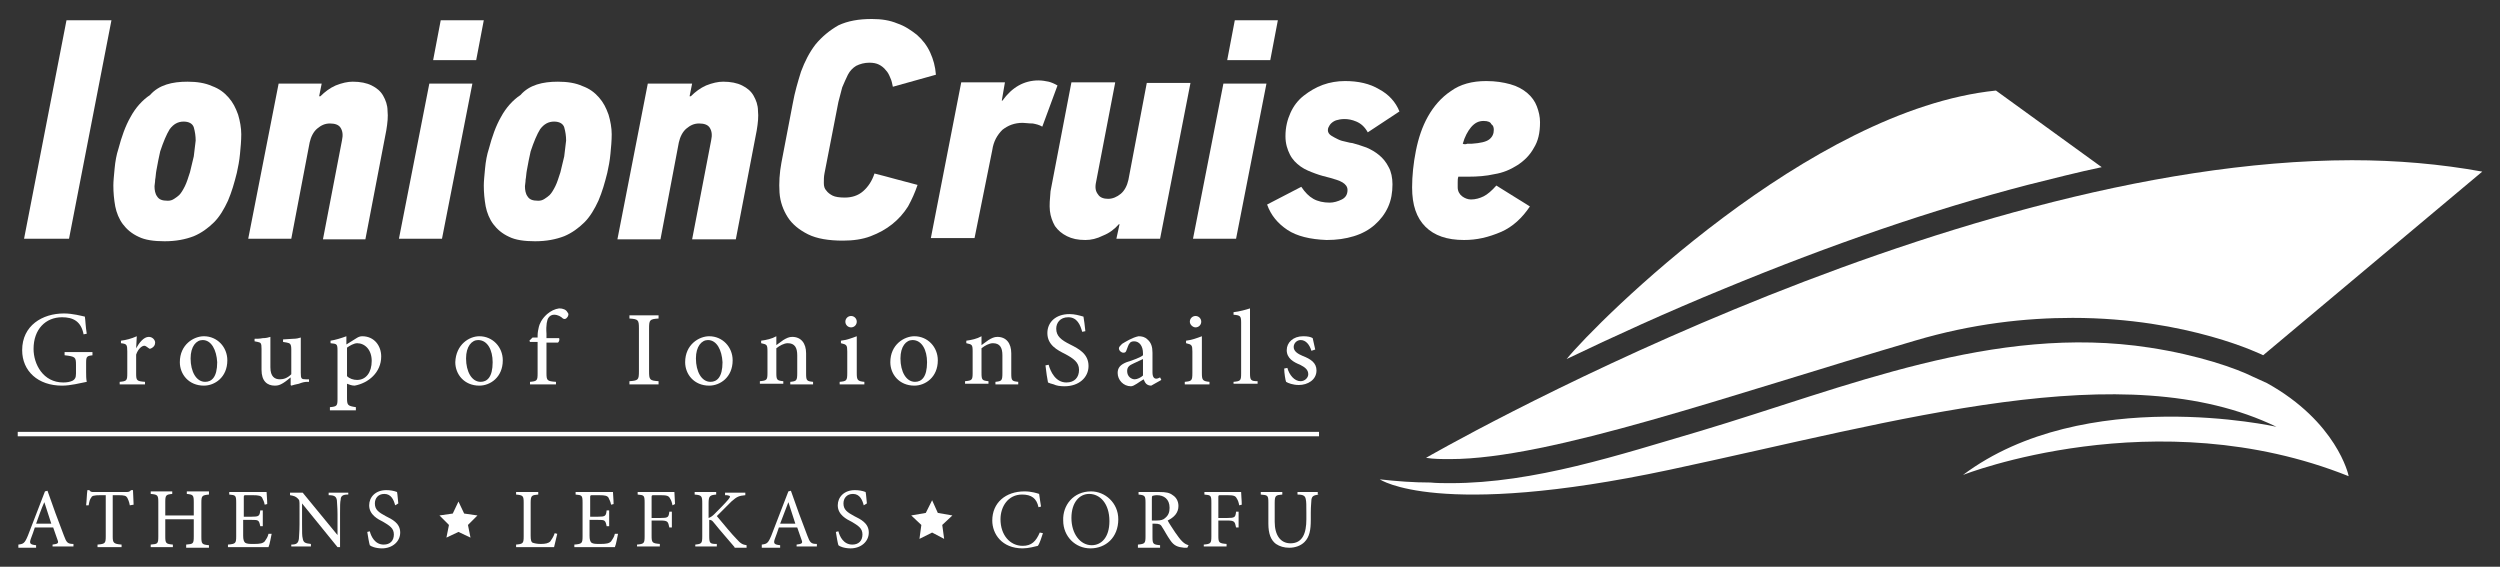 <?xml version="1.0" encoding="utf-8"?>
<!-- Generator: Adobe Illustrator 24.1.2, SVG Export Plug-In . SVG Version: 6.00 Build 0)  -->
<svg version="1.1" id="Layer_1" xmlns="http://www.w3.org/2000/svg" xmlns:xlink="http://www.w3.org/1999/xlink" x="0px" y="0px"
	 width="394.8px" height="89.5px" viewBox="0 0 394.8 89.5" style="enable-background:new 0 0 394.8 89.5;" xml:space="preserve">
<rect x="0" y="0" width="394.8" height="89.5" fill="#333333" stroke="none"/>
<style type="text/css">
	.st0{fill:#FFFFFF;}
</style>
<g>
	<path class="st0" d="M164.7,84.2c-0.2,0.6-0.5,1.6-0.8,2c-0.4,0.1-1.5,0.4-2.4,0.4c-3.3,0-4.8-2.3-4.8-4.4c0-2.8,2.1-4.6,5.1-4.6
		c1.1,0,2,0.3,2.3,0.4c0.1,0.8,0.2,1.3,0.3,2l-0.4,0.1c-0.3-1.4-1.1-2-2.6-2c-2.2,0-3.4,1.9-3.4,3.9c0,2.5,1.5,4.2,3.5,4.2
		c1.4,0,2.1-0.7,2.7-2.1L164.7,84.2z"/>
	<path class="st0" d="M172.3,77.6c2.2,0,4.3,1.8,4.3,4.4c0,2.9-2,4.6-4.4,4.6c-2.4,0-4.3-1.9-4.3-4.4
		C167.8,79.8,169.5,77.6,172.3,77.6L172.3,77.6z M172,78c-1.5,0-2.8,1.3-2.8,3.8c0,2.5,1.4,4.3,3.2,4.3c1.5,0,2.8-1.2,2.8-3.8
		C175.2,79.5,173.7,78,172,78L172,78z"/>
	<path class="st0" d="M187.5,86.5c-0.2,0-0.3,0-0.5,0c-1-0.1-1.6-0.3-2.2-1.2c-0.5-0.7-0.9-1.5-1.3-2.1c-0.2-0.4-0.5-0.5-1.1-0.5
		H182v2.1c0,1.1,0.1,1.2,1.2,1.3v0.4h-3.5V86c1.1-0.1,1.2-0.2,1.2-1.3v-5.3c0-1.1-0.1-1.2-1.1-1.3v-0.4h3.3c1,0,1.6,0.1,2.1,0.5
		c0.5,0.3,0.9,0.9,0.9,1.7c0,1.1-0.7,1.8-1.7,2.3c0.2,0.4,0.8,1.3,1.2,1.9c0.5,0.7,0.7,1,1.1,1.4c0.4,0.4,0.7,0.5,1,0.6L187.5,86.5z
		 M182.6,82.2c0.7,0,1.1-0.1,1.4-0.4c0.5-0.4,0.7-0.9,0.7-1.6c0-1.4-0.9-2-2-2c-0.4,0-0.6,0.1-0.7,0.1c-0.1,0.1-0.1,0.2-0.1,0.6v3.3
		H182.6z"/>
	<path class="st0" d="M195.7,79.8c-0.1-0.5-0.2-0.8-0.4-1.1c-0.2-0.4-0.5-0.5-1.5-0.5h-1c-0.4,0-0.4,0-0.4,0.4v3.2h1.4
		c1.2,0,1.3-0.1,1.4-1h0.4v2.5h-0.4c-0.2-0.9-0.2-1.1-1.4-1.1h-1.4v2.4c0,1.1,0.1,1.2,1.3,1.3v0.4h-3.6V86c1.1-0.1,1.2-0.2,1.2-1.3
		v-5.3c0-1.2-0.1-1.2-1.1-1.3v-0.4h5.8c0,0.5,0.1,1.3,0.1,2L195.7,79.8z"/>
	<path class="st0" d="M208.3,78.1c-0.8,0.1-1.1,0.2-1.2,0.8c0,0.4-0.1,0.9-0.1,2.1v1.1c0,1.6-0.2,2.7-1,3.5
		c-0.6,0.6-1.5,0.9-2.4,0.9c-0.8,0-1.5-0.2-2.1-0.6c-0.8-0.6-1.2-1.6-1.2-3.2v-3.3c0-1.2-0.1-1.2-1.2-1.3v-0.4h3.4v0.4
		c-1,0.1-1.2,0.1-1.2,1.3v3c0,2.1,0.9,3.4,2.5,3.4c1.9,0,2.5-1.6,2.5-3.8v-1c0-1.2,0-1.8-0.1-2.2c-0.1-0.5-0.4-0.7-1.3-0.7v-0.4h3.2
		V78.1z"/>
	<polygon class="st0" points="72.4,79.2 73.3,81.1 75.4,81.4 73.9,82.9 74.3,84.9 72.4,84 70.5,84.9 70.9,82.9 69.4,81.4 71.5,81.1 
			"/>
	<polygon class="st0" points="147.2,79 148.1,81 150.4,81.4 148.8,82.9 149.1,85.1 147.2,84.1 145.2,85.1 145.5,82.9 143.9,81.4 
		146.2,81 	"/>
	<path class="st0" d="M8.3,86.4V86c0.8-0.1,1-0.2,0.8-0.7c-0.2-0.5-0.4-1.2-0.7-2H5.5c-0.2,0.6-0.4,1.2-0.6,1.7
		c-0.3,0.8-0.2,1,0.8,1.1v0.4H2.9V86c0.8-0.1,1-0.2,1.5-1.4l2.7-7l0.4-0.1c0.8,2.3,1.7,4.8,2.6,7.1c0.4,1.1,0.6,1.3,1.5,1.3v0.4H8.3
		z M7,79.3L7,79.3c-0.5,1.1-0.9,2.3-1.3,3.4h2.4L7,79.3z"/>
	<path class="st0" d="M20.5,79.8c-0.1-0.6-0.3-1-0.4-1.2c-0.2-0.3-0.4-0.4-1.4-0.4h-0.9v6.5c0,1,0.1,1.2,1.4,1.3v0.4h-3.8V86
		c1.2-0.1,1.3-0.2,1.3-1.3v-6.5h-0.8c-1.1,0-1.4,0.1-1.5,0.4c-0.2,0.2-0.3,0.6-0.4,1.2h-0.4c0.1-0.8,0.1-1.7,0.2-2.4h0.3
		c0.2,0.3,0.4,0.3,0.7,0.3h5.2c0.4,0,0.5-0.1,0.7-0.3h0.3c0,0.6,0.1,1.6,0.1,2.3L20.5,79.8z"/>
	<path class="st0" d="M33,78.1c-1.1,0.1-1.2,0.2-1.2,1.3v5.4c0,1.1,0.1,1.2,1.2,1.3v0.4h-3.6V86c1.1-0.1,1.2-0.1,1.2-1.3v-2.7h-4.5
		v2.7c0,1.1,0.1,1.2,1.2,1.3v0.4h-3.5V86c1.1-0.1,1.2-0.1,1.2-1.3v-5.4c0-1.1-0.1-1.2-1.2-1.3v-0.4h3.4v0.4c-1,0.1-1.1,0.2-1.1,1.3
		v2.1h4.5v-2.1c0-1.1-0.1-1.2-1.1-1.3v-0.4H33V78.1z"/>
	<path class="st0" d="M42.9,84.3c-0.1,0.4-0.3,1.7-0.5,2.1h-6.4V86c1.2-0.1,1.3-0.2,1.3-1.3v-5.3c0-1.2-0.1-1.2-1.1-1.3v-0.4h5.9
		c0,0.3,0.1,1.2,0.1,1.9l-0.4,0.1c-0.1-0.6-0.3-0.8-0.4-1.1c-0.2-0.3-0.5-0.4-1.5-0.4h-1c-0.4,0-0.4,0-0.4,0.4v3h1.2
		c1.2,0,1.3-0.1,1.4-1h0.4v2.5h-0.4c-0.2-1-0.3-1-1.4-1h-1.3v2.5c0,0.6,0.1,0.9,0.3,1.1c0.3,0.2,0.7,0.2,1.4,0.2
		c1,0,1.4-0.1,1.7-0.4c0.2-0.3,0.5-0.7,0.6-1.2L42.9,84.3z"/>
	<path class="st0" d="M54.9,78.1c-0.7,0-1.1,0.2-1.1,0.8c-0.1,0.4-0.1,1-0.1,2.2v5.3h-0.4l-5.6-6.9h0v3.3c0,1.2,0,1.9,0.1,2.2
		c0.1,0.7,0.4,0.8,1.3,0.9v0.4h-3.1V86c0.8,0,1.1-0.2,1.2-0.9c0-0.4,0.1-1,0.1-2.3V80c0-1,0-1-0.3-1.3c-0.3-0.3-0.6-0.4-1.2-0.5
		v-0.4h2l5.5,6.7h0v-3.3c0-1.2-0.1-1.8-0.1-2.2c-0.1-0.6-0.4-0.8-1.3-0.8v-0.4h3.1V78.1z"/>
	<path class="st0" d="M62.4,79.8c-0.2-0.8-0.6-1.8-1.7-1.8c-1,0-1.5,0.7-1.5,1.5c0,1,0.6,1.4,1.7,2c1,0.5,2.3,1.1,2.3,2.6
		c0,1.4-1.2,2.5-2.9,2.5c-0.5,0-1-0.1-1.3-0.2c-0.3-0.1-0.5-0.2-0.6-0.3c-0.1-0.3-0.3-1.4-0.4-2.1l0.4-0.1c0.2,0.8,0.8,2.1,2.2,2.1
		c1,0,1.6-0.6,1.6-1.6c0-1-0.7-1.4-1.7-2c-0.8-0.4-2.2-1.1-2.2-2.6c0-1.3,1-2.4,2.7-2.4c0.6,0,1.2,0.1,1.7,0.3
		c0.1,0.5,0.1,1,0.2,1.8L62.4,79.8z"/>
	<path class="st0" d="M88,84.3c-0.1,0.4-0.4,1.7-0.5,2.1h-6V86c1.1-0.1,1.2-0.2,1.2-1.3v-5.3c0-1.1-0.1-1.2-1.2-1.3v-0.4h3.5v0.4
		c-1,0.1-1.2,0.1-1.2,1.3v5.2c0,0.7,0.1,1,0.3,1.1c0.3,0.1,0.7,0.2,1.3,0.2c0.7,0,1.2-0.1,1.5-0.4c0.2-0.3,0.5-0.7,0.7-1.3L88,84.3z
		"/>
	<path class="st0" d="M97.6,84.3c-0.1,0.4-0.3,1.7-0.5,2.1h-6.4V86c1.2-0.1,1.3-0.2,1.3-1.3v-5.3c0-1.2-0.1-1.2-1.1-1.3v-0.4h5.9
		c0,0.3,0.1,1.2,0.1,1.9l-0.4,0.1c-0.1-0.6-0.3-0.8-0.4-1.1c-0.2-0.3-0.5-0.4-1.5-0.4h-1c-0.4,0-0.4,0-0.4,0.4v3h1.2
		c1.2,0,1.3-0.1,1.4-1h0.4v2.5h-0.4c-0.2-1-0.3-1-1.4-1h-1.3v2.5c0,0.6,0.1,0.9,0.3,1.1c0.3,0.2,0.7,0.2,1.4,0.2
		c1,0,1.4-0.1,1.7-0.4c0.2-0.3,0.5-0.7,0.6-1.2L97.6,84.3z"/>
	<path class="st0" d="M106.2,79.8c-0.1-0.5-0.2-0.8-0.4-1.1c-0.2-0.4-0.5-0.5-1.5-0.5h-1c-0.4,0-0.4,0-0.4,0.4v3.2h1.4
		c1.2,0,1.3-0.1,1.4-1h0.4v2.5h-0.4c-0.2-0.9-0.2-1.1-1.4-1.1h-1.4v2.4c0,1.1,0.1,1.2,1.3,1.3v0.4h-3.6V86c1.1-0.1,1.2-0.2,1.2-1.3
		v-5.3c0-1.2-0.1-1.2-1.1-1.3v-0.4h5.8c0,0.5,0.1,1.3,0.1,1.9L106.2,79.8z"/>
	<path class="st0" d="M116,86.4c-1-1.2-2.1-2.4-3.3-3.9c-0.3-0.4-0.5-0.4-0.7-0.4v2.5c0,1.2,0.1,1.3,1.2,1.3v0.4h-3.4V86
		c1-0.1,1.1-0.2,1.1-1.3v-5.2c0-1.2-0.1-1.3-1.2-1.4v-0.4h3.4v0.4c-1,0.1-1.2,0.2-1.2,1.4v2.3c0.3-0.1,0.6-0.3,0.9-0.6
		c0.7-0.7,1.6-1.6,2.2-2.3c0.4-0.5,0.4-0.6-0.2-0.7l-0.3,0v-0.4h3.2v0.4c-1,0.1-1.3,0.2-2.2,1c-0.5,0.5-1.4,1.4-2.3,2.3
		c1,1.2,2.4,2.9,3.1,3.6c0.7,0.8,1,0.9,1.6,1v0.4H116z"/>
	<path class="st0" d="M125.8,86.4V86c0.8-0.1,1-0.2,0.8-0.7c-0.2-0.5-0.4-1.2-0.7-2H123c-0.2,0.6-0.4,1.2-0.6,1.7
		c-0.3,0.8-0.2,1,0.8,1.1v0.4h-2.9V86c0.8-0.1,1-0.2,1.5-1.4l2.7-7l0.4-0.1c0.8,2.3,1.7,4.8,2.6,7.1c0.4,1.1,0.6,1.3,1.5,1.3v0.4
		H125.8z M124.5,79.3L124.5,79.3c-0.4,1.1-0.9,2.3-1.3,3.4h2.4L124.5,79.3z"/>
	<path class="st0" d="M136.4,79.8c-0.2-0.8-0.6-1.8-1.7-1.8c-1,0-1.5,0.7-1.5,1.5c0,1,0.6,1.4,1.7,2c1,0.5,2.3,1.1,2.3,2.6
		c0,1.4-1.2,2.5-2.9,2.5c-0.5,0-1-0.1-1.3-0.2c-0.3-0.1-0.5-0.2-0.6-0.3c-0.1-0.3-0.3-1.4-0.4-2.1l0.4-0.1c0.2,0.8,0.8,2.1,2.2,2.1
		c1,0,1.6-0.6,1.6-1.6c0-1-0.7-1.4-1.7-2c-0.8-0.4-2.2-1.1-2.2-2.6c0-1.3,1-2.4,2.7-2.4c0.6,0,1.2,0.1,1.7,0.3
		c0.1,0.5,0.1,1,0.2,1.8L136.4,79.8z"/>
	<path class="st0" d="M14.7,56.1c-1,0.1-1.1,0.2-1.1,1.2v1.4c0,0.6,0,1.1,0.1,1.6c-1.1,0.2-2.5,0.6-3.9,0.6c-3.8,0-6.3-2.3-6.3-5.6
		c0-3.9,3.2-5.8,6.6-5.8c1.4,0,2.8,0.4,3.3,0.5c0.1,0.6,0.1,1.5,0.3,2.7l-0.5,0.1c-0.4-2.1-1.7-2.7-3.4-2.7c-2.6,0-4.5,1.9-4.5,5
		c0,2.4,1.5,5.3,4.7,5.3c0.6,0,1.1-0.1,1.5-0.3c0.3-0.2,0.5-0.4,0.5-1.1v-1.4c0-1.2-0.1-1.3-1.8-1.5v-0.5h4.4V56.1z"/>
	<path class="st0" d="M21.5,55c0.5-0.9,1.2-1.8,2-1.8c0.6,0,1,0.5,1,0.9c0,0.4-0.2,0.7-0.6,0.9c-0.2,0.1-0.3,0.1-0.4,0
		c-0.3-0.2-0.5-0.4-0.7-0.4c-0.4,0-1,0.5-1.3,1.4v3c0,1.1,0.1,1.2,1.4,1.3v0.4h-4v-0.4c1.1-0.1,1.2-0.2,1.2-1.3v-3.5
		c0-1.1-0.1-1.2-1-1.3v-0.4c0.8-0.1,1.6-0.3,2.5-0.7L21.5,55L21.5,55z"/>
	<path class="st0" d="M32.2,53.1c2.1,0,3.7,1.7,3.7,3.8c0,2.7-2,4-3.7,4c-2.4,0-3.8-1.8-3.8-3.7C28.4,54.4,30.6,53.1,32.2,53.1
		L32.2,53.1z M32,53.7c-1,0-1.9,1-1.9,2.9c0,2.1,0.9,3.7,2.3,3.7c1,0,1.9-0.7,1.9-3.1C34.2,55.3,33.4,53.7,32,53.7L32,53.7z"/>
	<path class="st0" d="M48.5,60.3c-0.4,0-0.8,0.1-1.3,0.3c-0.5,0.1-0.9,0.2-1.2,0.3l-0.1-0.1v-1.2c-0.4,0.3-0.7,0.6-1.2,0.9
		c-0.5,0.3-0.8,0.4-1.3,0.4c-1.2,0-2.1-0.7-2.1-2.5v-3.3c0-0.9-0.1-1-0.6-1.1l-0.5-0.1v-0.4c0.4,0,0.8,0,1.3-0.1
		c0.5,0,0.9-0.1,1.2-0.2c0,0.5,0,1.3,0,2.5V58c0,1.5,0.7,1.9,1.5,1.9c0.6,0,1.2-0.2,1.8-0.8v-3.9c0-0.9-0.2-1-0.7-1.1l-0.6-0.1v-0.4
		c0.5,0,1.1-0.1,1.6-0.1c0.5,0,0.9-0.1,1.2-0.2v5.6c0,0.9,0.1,1,0.8,1l0.5,0V60.3z"/>
	<path class="st0" d="M56.3,53.4c0.3-0.2,0.6-0.3,0.9-0.3c1.9,0,3,1.5,3,3.2c0,2.5-2,4.2-4.2,4.6c-0.5,0-0.9-0.2-1.2-0.3v2.2
		c0,1.2,0.1,1.3,1.4,1.5v0.5h-4.1v-0.5c1.1-0.1,1.2-0.2,1.2-1.3v-7.6c0-1.1-0.1-1.1-1.1-1.2v-0.4c0.7-0.1,1.7-0.4,2.5-0.7v1.3
		L56.3,53.4z M54.8,59.4c0.4,0.4,1,0.6,1.6,0.6c1.4,0,2.3-1.2,2.3-3c0-1.8-1.1-2.8-2.3-2.8c-0.5,0-1.2,0.4-1.6,0.7V59.4z"/>
	<path class="st0" d="M75.7,53.1c2.1,0,3.7,1.7,3.7,3.8c0,2.7-2,4-3.7,4c-2.4,0-3.8-1.8-3.8-3.7C72,54.4,74.1,53.1,75.7,53.1
		L75.7,53.1z M75.5,53.7c-1,0-1.9,1-1.9,2.9c0,2.1,0.9,3.7,2.3,3.7c1,0,1.9-0.7,1.9-3.1C77.8,55.3,77,53.7,75.5,53.7L75.5,53.7z"/>
	<path class="st0" d="M84.9,53.3V53c0-0.5,0.1-1,0.2-1.4c0.1-0.4,0.4-1.2,1.3-2c0.6-0.5,1.2-0.8,1.9-0.9c0.6,0,1.1,0.2,1.3,0.6
		c0.2,0.2,0.2,0.4,0.1,0.6c0,0.1-0.2,0.3-0.3,0.4c-0.2,0.1-0.3,0.1-0.5,0c-0.3-0.3-0.8-0.6-1.4-0.6c-0.4,0-0.7,0.2-0.9,0.5
		c-0.2,0.3-0.4,1.1-0.3,2.5v0.7h2c0.1,0.2,0,0.6-0.2,0.7h-1.8v4.8c0,1.2,0.1,1.3,1.5,1.4v0.4h-4.1v-0.4c1.1-0.1,1.2-0.2,1.2-1.3V54
		h-1.2l-0.1-0.2l0.5-0.5H84.9z"/>
	<path class="st0" d="M99.4,60.7v-0.5c1.4-0.1,1.5-0.2,1.5-1.6v-6.7c0-1.4-0.1-1.5-1.5-1.6v-0.5h4.6v0.5c-1.4,0.1-1.5,0.2-1.5,1.6
		v6.7c0,1.4,0.1,1.5,1.5,1.6v0.5H99.4z"/>
	<path class="st0" d="M112,53.1c2.1,0,3.7,1.7,3.7,3.8c0,2.7-2,4-3.7,4c-2.4,0-3.8-1.8-3.8-3.7C108.2,54.4,110.4,53.1,112,53.1
		L112,53.1z M111.8,53.7c-1,0-1.9,1-1.9,2.9c0,2.1,0.9,3.7,2.3,3.7c1,0,1.9-0.7,1.9-3.1C114,55.3,113.2,53.7,111.8,53.7L111.8,53.7z
		"/>
	<path class="st0" d="M124.8,60.7v-0.4c1-0.1,1.1-0.2,1.1-1.4v-2.8c0-1.2-0.4-1.9-1.5-1.9c-0.6,0-1.3,0.4-1.8,0.8v3.9
		c0,1.1,0.1,1.2,1.1,1.3v0.4h-3.7v-0.4c1.1-0.1,1.2-0.2,1.2-1.3v-3.4c0-1.1-0.1-1.1-1-1.3v-0.4c0.8-0.1,1.7-0.3,2.4-0.7v1.4
		c0.3-0.2,0.7-0.5,1.1-0.8c0.5-0.3,0.9-0.5,1.4-0.5c1.4,0,2.2,1,2.2,2.6v3.2c0,1.1,0.1,1.2,1.1,1.3v0.4H124.8z"/>
	<path class="st0" d="M132.6,60.7v-0.4c1.1-0.1,1.2-0.2,1.2-1.4v-3.4c0-1-0.1-1.1-1-1.3v-0.4c0.9-0.1,1.7-0.4,2.5-0.7v5.8
		c0,1.1,0.1,1.3,1.2,1.4v0.4H132.6z M133.5,50.8c0-0.5,0.4-0.9,0.9-0.9c0.5,0,0.9,0.4,0.9,0.9c0,0.5-0.4,0.9-0.9,0.9
		C133.9,51.7,133.5,51.3,133.5,50.8"/>
	<path class="st0" d="M144.4,53.1c2.1,0,3.7,1.7,3.7,3.8c0,2.7-2,4-3.7,4c-2.4,0-3.8-1.8-3.8-3.7C140.6,54.4,142.8,53.1,144.4,53.1
		L144.4,53.1z M144.1,53.7c-1,0-1.9,1-1.9,2.9c0,2.1,0.9,3.7,2.3,3.7c1,0,1.9-0.7,1.9-3.1C146.4,55.3,145.6,53.7,144.1,53.7
		L144.1,53.7z"/>
	<path class="st0" d="M157.2,60.7v-0.4c1-0.1,1.1-0.2,1.1-1.4v-2.8c0-1.2-0.4-1.9-1.5-1.9c-0.6,0-1.3,0.4-1.8,0.8v3.9
		c0,1.1,0.1,1.2,1.1,1.3v0.4h-3.7v-0.4c1.1-0.1,1.2-0.2,1.2-1.3v-3.4c0-1.1-0.1-1.1-1-1.3v-0.4c0.8-0.1,1.7-0.3,2.4-0.7v1.4
		c0.3-0.2,0.7-0.5,1.1-0.8c0.5-0.3,0.9-0.5,1.4-0.5c1.4,0,2.2,1,2.2,2.6v3.2c0,1.1,0.1,1.2,1.1,1.3v0.4H157.2z"/>
	<path class="st0" d="M170.9,52.4c-0.3-1.1-0.8-2.3-2.2-2.3c-1.3,0-1.9,0.9-1.9,1.8c0,1.2,0.8,1.8,2.2,2.5c1.4,0.7,2.9,1.5,2.9,3.4
		c0,1.8-1.5,3.2-3.8,3.2c-0.7,0-1.3-0.1-1.7-0.3c-0.4-0.1-0.7-0.2-0.9-0.3c-0.1-0.4-0.3-1.8-0.4-2.7l0.5-0.1
		c0.3,1.1,1.1,2.8,2.8,2.8c1.3,0,2-0.8,2-2c0-1.2-0.9-1.8-2.2-2.5c-1.2-0.6-2.8-1.4-2.8-3.3c0-1.7,1.3-3,3.5-3
		c0.8,0,1.5,0.2,2.2,0.4c0.1,0.6,0.2,1.3,0.3,2.3L170.9,52.4z"/>
	<path class="st0" d="M181.8,60.9c-0.3,0-0.6-0.1-0.8-0.3c-0.2-0.2-0.3-0.5-0.4-0.7c-0.7,0.4-1.5,1.1-2,1.1c-1.2,0-2.1-1-2.1-2.1
		c0-0.8,0.4-1.3,1.4-1.7c1-0.3,2.3-0.8,2.6-1.1v-0.3c0-1.2-0.6-1.9-1.4-1.9c-0.3,0-0.6,0.1-0.7,0.3c-0.2,0.2-0.3,0.6-0.5,1.1
		c-0.1,0.3-0.2,0.4-0.5,0.4c-0.3,0-0.7-0.3-0.7-0.7c0-0.2,0.2-0.4,0.5-0.7c0.5-0.3,1.6-1,2.6-1.2c0.5,0,1,0.1,1.4,0.5
		c0.6,0.5,0.8,1.2,0.8,2.1v3.1c0,0.8,0.3,1,0.6,1c0.2,0,0.4-0.1,0.6-0.2l0.2,0.4L181.8,60.9z M180.5,56.7c-0.4,0.2-1.1,0.5-1.5,0.7
		c-0.7,0.3-1,0.6-1,1.2c0,0.9,0.7,1.3,1.2,1.3c0.4,0,1-0.3,1.3-0.6V56.7z"/>
	<path class="st0" d="M187.1,60.7v-0.4c1.1-0.1,1.2-0.2,1.2-1.4v-3.4c0-1-0.1-1.1-1-1.3v-0.4c0.9-0.1,1.7-0.4,2.5-0.7v5.8
		c0,1.1,0.1,1.3,1.2,1.4v0.4H187.1z M187.9,50.8c0-0.5,0.4-0.9,0.9-0.9c0.5,0,0.9,0.4,0.9,0.9c0,0.5-0.4,0.9-0.9,0.9
		C188.4,51.7,187.9,51.3,187.9,50.8"/>
	<path class="st0" d="M194.8,60.7v-0.4c1.1-0.1,1.2-0.2,1.2-1.3V51c0-1.1-0.1-1.2-1.2-1.3v-0.4c0.9-0.1,2-0.4,2.6-0.6v10.2
		c0,1.1,0.1,1.3,1.2,1.3v0.4H194.8z"/>
	<path class="st0" d="M207.1,55.4c-0.3-1-0.9-1.7-1.7-1.7c-0.6,0-1.1,0.5-1.1,1.1c0,0.7,0.7,1.1,1.4,1.4c1.3,0.5,2.2,1.1,2.2,2.3
		c0,1.5-1.4,2.3-2.8,2.3c-0.9,0-1.7-0.3-2-0.5c-0.1-0.2-0.3-1.4-0.3-2.1l0.5-0.1c0.3,1.1,1.1,2.1,2.1,2.1c0.6,0,1.2-0.5,1.2-1.1
		c0-0.7-0.5-1.1-1.3-1.5c-1-0.4-2.1-1-2.1-2.3c0-1.2,1-2.2,2.6-2.2c0.7,0,1.2,0.1,1.5,0.3c0.1,0.4,0.3,1.4,0.4,1.8L207.1,55.4z"/>
	<rect x="2.8" y="68.2" class="st0" width="205.5" height="0.7"/>
	<g>
		<path class="st0" d="M3.8,37.7l6.7-34.5h7.1l-6.7,34.5H3.8z"/>
		<path class="st0" d="M29.6,12.9c1.5,0,2.8,0.2,3.9,0.7c1.1,0.4,1.9,1,2.6,1.8c0.7,0.8,1.1,1.6,1.5,2.7c0.3,1,0.5,2.1,0.5,3.1
			c0,1-0.1,2.1-0.2,3.1c-0.1,1.1-0.3,2.1-0.5,3c-0.4,1.6-0.8,3-1.4,4.4c-0.6,1.3-1.3,2.5-2.2,3.4c-0.9,0.9-2,1.7-3.2,2.2
			c-1.3,0.5-2.8,0.8-4.6,0.8c-1.7,0-3.1-0.2-4.1-0.7c-1.1-0.5-1.9-1.2-2.5-2c-0.6-0.8-1-1.8-1.2-2.8c-0.2-1.1-0.3-2.2-0.3-3.3
			c0-0.7,0.1-1.6,0.2-2.7c0.1-1.1,0.3-2.2,0.6-3.1c0.5-1.9,1.1-3.6,1.9-5c0.8-1.5,1.9-2.7,3.1-3.5C25.1,13.4,27.2,12.9,29.6,12.9z
			 M29,19.2c-0.9,0-1.6,0.4-2.2,1.2c-0.5,0.8-1,2-1.5,3.5c-0.1,0.4-0.2,0.9-0.3,1.4c-0.1,0.5-0.2,1.1-0.3,1.6
			c-0.1,0.5-0.1,1-0.2,1.5c0,0.4-0.1,0.8-0.1,1c0,0.6,0.1,1.2,0.4,1.6c0.3,0.5,0.8,0.7,1.7,0.7c0.4,0,0.7-0.1,1-0.3
			c0.3-0.2,0.6-0.4,0.8-0.6c0.3-0.3,0.6-0.8,0.9-1.4c0.3-0.6,0.5-1.3,0.8-2.2c0.2-0.8,0.4-1.7,0.6-2.5c0.1-0.9,0.2-1.7,0.3-2.5
			c0-0.7-0.1-1.4-0.3-2.1C30.4,19.5,29.8,19.2,29,19.2z"/>
		<path class="st0" d="M50.8,13.2l-0.4,2l0.2,0c0.7-0.7,1.5-1.3,2.4-1.7c1-0.4,1.9-0.6,2.7-0.6c1.2,0,2.2,0.2,3,0.6
			c0.8,0.4,1.4,0.9,1.8,1.6c0.4,0.7,0.7,1.5,0.7,2.4c0.1,0.9,0,1.9-0.2,3.1l-3.3,17.2H51l3-15.6c0.2-0.9,0.1-1.5-0.2-2
			c-0.3-0.5-0.9-0.7-1.7-0.7c-0.8,0-1.4,0.3-2,0.8c-0.6,0.5-1,1.3-1.2,2.2L46,37.7h-6.8L44,13.2H50.8z"/>
		<path class="st0" d="M63,37.7l4.8-24.5h6.8l-4.8,24.5H63z M68.4,9.5l1.2-6.3h6.8l-1.2,6.3H68.4z"/>
		<path class="st0" d="M88.1,12.9c1.5,0,2.8,0.2,3.9,0.7c1.1,0.4,1.9,1,2.6,1.8c0.7,0.8,1.1,1.6,1.5,2.7c0.3,1,0.5,2.1,0.5,3.1
			c0,1-0.1,2.1-0.2,3.1c-0.1,1.1-0.3,2.1-0.5,3c-0.4,1.6-0.8,3-1.4,4.4c-0.6,1.3-1.3,2.5-2.2,3.4c-0.9,0.9-2,1.7-3.2,2.2
			c-1.3,0.5-2.8,0.8-4.6,0.8c-1.7,0-3.1-0.2-4.1-0.7c-1.1-0.5-1.9-1.2-2.5-2c-0.6-0.8-1-1.8-1.2-2.8c-0.2-1.1-0.3-2.2-0.3-3.3
			c0-0.7,0.1-1.6,0.2-2.7c0.1-1.1,0.3-2.2,0.6-3.1c0.5-1.9,1.1-3.6,1.9-5c0.8-1.5,1.9-2.7,3.1-3.5C83.6,13.4,85.7,12.9,88.1,12.9z
			 M87.5,19.2c-0.9,0-1.6,0.4-2.2,1.2c-0.5,0.8-1,2-1.5,3.5c-0.1,0.4-0.2,0.9-0.3,1.4c-0.1,0.5-0.2,1.1-0.3,1.6
			c-0.1,0.5-0.1,1-0.2,1.5c0,0.4-0.1,0.8-0.1,1c0,0.6,0.1,1.2,0.4,1.6c0.3,0.5,0.8,0.7,1.7,0.7c0.4,0,0.7-0.1,1-0.3
			c0.3-0.2,0.6-0.4,0.8-0.6c0.3-0.3,0.6-0.8,0.9-1.4c0.3-0.6,0.5-1.3,0.8-2.2c0.2-0.8,0.4-1.7,0.6-2.5c0.1-0.9,0.2-1.7,0.3-2.5
			c0-0.7-0.1-1.4-0.3-2.1C88.9,19.5,88.3,19.2,87.5,19.2z"/>
		<path class="st0" d="M109.3,13.2l-0.4,2l0.2,0c0.7-0.7,1.5-1.3,2.4-1.7c1-0.4,1.9-0.6,2.7-0.6c1.2,0,2.2,0.2,3,0.6
			c0.8,0.4,1.4,0.9,1.8,1.6c0.4,0.7,0.7,1.5,0.7,2.4c0.1,0.9,0,1.9-0.2,3.1l-3.3,17.2h-6.9l3-15.6c0.2-0.9,0.1-1.5-0.2-2
			c-0.3-0.5-0.9-0.7-1.7-0.7c-0.8,0-1.4,0.3-2,0.8c-0.6,0.5-1,1.3-1.2,2.2l-2.9,15.3h-6.8l4.8-24.6H109.3z"/>
		<path class="st0" d="M137.7,3c1.5,0,2.8,0.2,4,0.7c1.2,0.4,2.2,1.1,3.1,1.8c0.9,0.8,1.6,1.7,2.1,2.8c0.5,1.1,0.8,2.2,0.9,3.5
			l-6.8,1.9c-0.1-0.5-0.2-1-0.4-1.4c-0.2-0.5-0.4-0.9-0.7-1.2c-0.3-0.4-0.7-0.7-1.1-0.9c-0.4-0.2-0.9-0.3-1.5-0.3
			c-0.8,0-1.5,0.2-2.1,0.5c-0.5,0.3-1,0.8-1.3,1.4c-0.3,0.6-0.6,1.3-0.9,2c-0.2,0.8-0.4,1.5-0.6,2.3l-2.2,11.3
			c-0.1,0.5-0.1,1-0.1,1.5c0,0.5,0.1,0.9,0.4,1.2c0.2,0.3,0.6,0.6,1,0.8c0.4,0.2,1.1,0.3,1.9,0.3c1.1,0,2.1-0.3,2.9-1
			c0.8-0.7,1.4-1.6,1.8-2.8c1.2,0.3,2.3,0.6,3.4,0.9c1.1,0.3,2.3,0.6,3.4,0.9c-0.4,1.2-0.9,2.3-1.5,3.4c-0.7,1.1-1.5,2-2.5,2.8
			c-1,0.8-2.1,1.4-3.4,1.9c-1.3,0.5-2.8,0.7-4.4,0.7c-2.2,0-4.1-0.3-5.5-1c-1.4-0.7-2.5-1.6-3.2-2.7c-0.7-1.1-1.2-2.4-1.3-3.9
			c-0.1-1.5,0-3.1,0.3-4.7l1.8-9.4c0.3-1.7,0.8-3.4,1.3-5c0.6-1.6,1.3-3,2.3-4.3c1-1.2,2.2-2.2,3.6-3C133.9,3.3,135.6,3,137.7,3z"/>
		<path class="st0" d="M161.5,19.4c-1.3,0-2.3,0.4-3.2,1.1c-0.8,0.8-1.4,1.8-1.6,3.2l-2.8,13.9H147l4.8-24.6h6.9l-0.5,2.9h0.1
			c1.5-2.1,3.4-3.2,5.7-3.2c0.6,0,1.1,0.1,1.6,0.2c0.4,0.1,0.9,0.3,1.4,0.6l-2.4,6.5c-0.5-0.3-1-0.4-1.5-0.5
			C162.4,19.5,161.9,19.4,161.5,19.4z"/>
		<path class="st0" d="M176.1,13.1l-3,15.6c-0.2,0.9-0.1,1.5,0.3,2c0.3,0.5,0.9,0.7,1.6,0.7c0.7,0,1.4-0.3,2-0.8
			c0.6-0.5,1-1.3,1.2-2.2l2.9-15.3h6.9l-4.8,24.6h-6.9l0.5-2.3h-0.1c-0.7,0.8-1.5,1.4-2.5,1.8c-1,0.5-1.9,0.7-2.8,0.7
			c-1.2,0-2.1-0.2-2.9-0.6c-0.8-0.4-1.4-0.9-1.9-1.6c-0.4-0.7-0.7-1.5-0.8-2.4c-0.1-0.9,0-1.9,0.1-3.1l3.3-17.2H176.1z"/>
		<path class="st0" d="M188.4,37.7l4.8-24.5h6.8l-4.8,24.5H188.4z M193.8,9.5l1.2-6.3h6.8l-1.2,6.3H193.8z"/>
		<path class="st0" d="M205.5,29.5c0.6,0.9,1.2,1.5,1.9,1.9c0.7,0.4,1.6,0.6,2.6,0.6c0.6,0,1.3-0.2,1.9-0.5c0.6-0.3,0.9-0.8,0.9-1.5
			c0-0.5-0.3-0.9-0.8-1.2c-0.5-0.3-1.2-0.5-1.9-0.7c-0.8-0.2-1.6-0.4-2.4-0.7c-0.8-0.3-1.6-0.6-2.3-1.1c-0.7-0.5-1.3-1.1-1.7-1.9
			c-0.4-0.8-0.7-1.7-0.7-2.9c0-1.4,0.3-2.6,0.8-3.7c0.5-1.1,1.2-2,2.1-2.7c0.9-0.7,1.9-1.3,3-1.7c1.1-0.4,2.3-0.6,3.5-0.6
			c2.1,0,3.9,0.4,5.4,1.3c1.5,0.8,2.6,2,3.2,3.5l-5,3.3c-0.5-0.9-1.1-1.4-1.8-1.7c-0.7-0.3-1.3-0.4-1.9-0.4c-0.5,0-1,0.1-1.3,0.2
			c-0.3,0.1-0.6,0.3-0.8,0.5c-0.2,0.2-0.3,0.4-0.4,0.6s-0.1,0.4-0.1,0.5c0,0.3,0.2,0.6,0.5,0.8c0.3,0.2,0.7,0.4,1.1,0.6
			c0.4,0.2,0.8,0.3,1.3,0.4c0.4,0.1,0.8,0.2,1,0.2c0.7,0.2,1.4,0.4,2.2,0.7c0.7,0.3,1.4,0.7,2,1.2c0.6,0.5,1.1,1.1,1.5,1.9
			c0.4,0.7,0.6,1.7,0.6,2.7c0,1.3-0.2,2.5-0.7,3.6c-0.5,1.1-1.2,2-2.1,2.8c-0.9,0.8-2,1.4-3.3,1.8c-1.3,0.4-2.7,0.6-4.3,0.6
			c-2.6-0.1-4.7-0.6-6.2-1.6c-1.5-1-2.6-2.3-3.2-4L205.5,29.5z"/>
		<path class="st0" d="M231.2,37.9c-2.7,0-4.7-0.7-6.1-2.1c-1.4-1.4-2.1-3.4-2.1-6.2c0-1.8,0.2-3.8,0.6-5.8c0.4-2,1-3.8,1.9-5.4
			s2.1-3,3.6-4c1.5-1.1,3.4-1.6,5.6-1.6c1.5,0,2.7,0.2,3.8,0.5c1.1,0.3,2,0.8,2.7,1.4c0.7,0.6,1.2,1.3,1.5,2.1
			c0.3,0.8,0.5,1.6,0.5,2.5c0,1.7-0.3,3-1,4.1c-0.6,1.1-1.5,2-2.6,2.7c-1.1,0.7-2.3,1.2-3.6,1.4c-1.3,0.3-2.7,0.4-4.1,0.4
			c-0.3,0-0.6,0-0.8,0c-0.3,0-0.5,0-0.8,0c-0.1,0.3-0.1,0.6-0.1,0.9c0,0.3,0,0.6,0,0.8c0,0.6,0.3,1.1,0.7,1.4
			c0.4,0.3,0.9,0.5,1.4,0.5c0.7,0,1.4-0.2,2-0.5c0.6-0.3,1.3-0.9,2-1.7l5.3,3.3c-1.2,1.8-2.7,3.2-4.5,4
			C235,37.5,233.2,37.9,231.2,37.9z M234.3,19.1c-0.8,0-1.4,0.3-2,1c-0.5,0.6-1,1.5-1.3,2.6c0.2,0.1,0.5,0.1,0.7,0
			c0.2,0,0.5,0,0.7,0c1.4-0.1,2.3-0.3,2.8-0.7c0.5-0.4,0.7-0.9,0.7-1.5c0-0.4-0.1-0.7-0.4-0.9C235.4,19.3,235,19.1,234.3,19.1z"/>
	</g>
	<path class="st0" d="M225.2,72.3c1.2,0.2,2.5,0.2,3.8,0.2c15.8,0,44.1-10.1,73.4-18.7c9.1-2.7,17.5-3.6,24.9-3.6
		c18.3,0,30.1,5.9,30.1,5.9l34.6-29c-6.6-1.2-13.5-1.8-20.6-1.8C306.4,25.4,225.2,72.3,225.2,72.3"/>
	<path class="st0" d="M358,60.5L358,60.5l-2.2-1c-2.6-1.3-8.5-3.4-16.3-4.6c-24.6-3.8-48,6.3-71.1,13.2c-12.6,3.7-26.1,8.2-39.3,8.2
		c-1.1,0-2.2,0-3.2-0.1c-2.7,0-5.3-0.2-8-0.5c0,0,9.1,6.3,45.7-1.5s71.9-18.4,95.9-6.8c0,0-30.3-6.8-49.5,7.6c0,0,30.4-12,60.9,0.2
		C370.9,75,369,66.6,358,60.5"/>
	<path class="st0" d="M272.5,45.5c16.7-6.9,32.7-12.4,47.7-16.3c4-1,7.9-2,11.7-2.8l-16.7-12.1c-29.4,3-62.9,36.4-67.8,42.4
		C254.7,53.2,263.2,49.3,272.5,45.5"/>
</g>
</svg>
